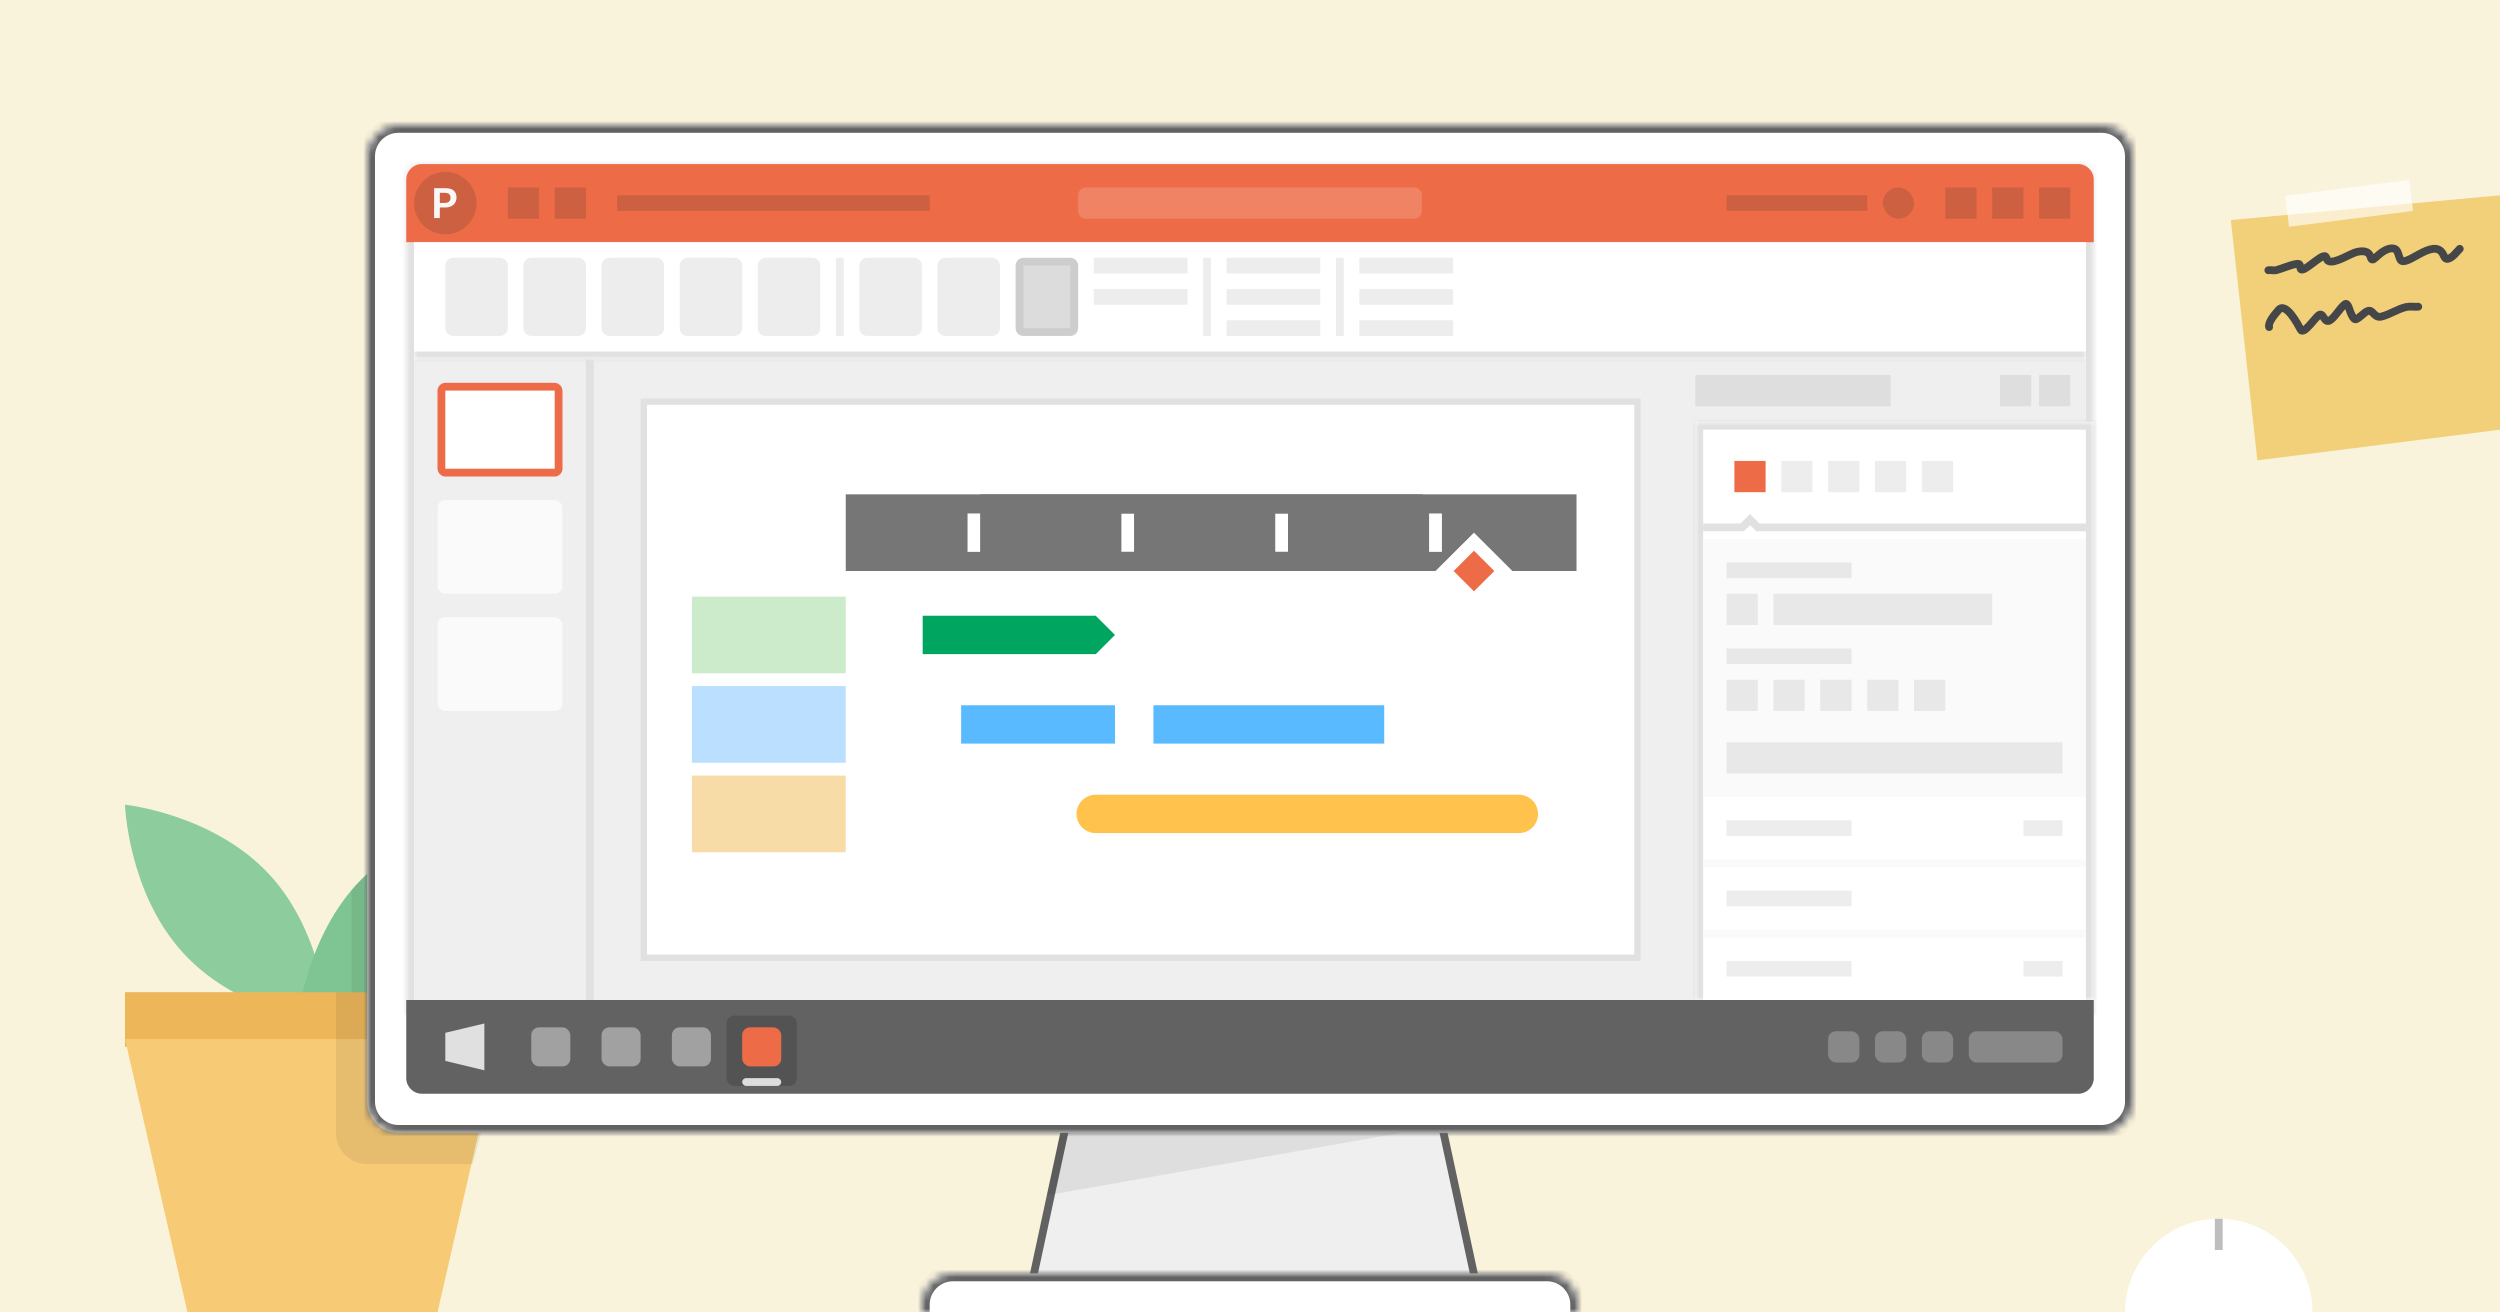 <svg width="320" height="168" viewBox="0 0 320 168" fill="none" xmlns="http://www.w3.org/2000/svg">
<rect x="0" y="0" width="320" height="168" fill="#333333" stroke="none"/>
<g clip-path="url(#clip0_5340_424)">
<rect width="320" height="168" fill="#FAF3DC"/>
<path d="M320 25L285.545 28.163L288.942 58.925L320 55L320 25Z" fill="#F2D079"/>
<path d="M290.349 34.587C290.714 34.527 291.025 34.671 291.365 34.58C292.216 34.351 293.063 33.941 293.926 33.788C294.522 33.682 294.346 34.032 294.469 34.38C294.734 35.132 297.203 32.361 297.684 32.837C297.843 32.994 297.794 33.249 298.01 33.391C298.736 33.868 300.889 32.425 301.659 32.255C302.433 32.084 303.221 32.082 303.448 32.925C303.554 33.321 303.728 33.295 304.031 33.011C304.616 32.464 305.649 31.543 306.54 31.858C306.944 32 307.047 32.867 307.246 33.224C307.892 34.385 311.464 30.336 312.684 32.485C312.831 32.743 312.949 33.24 313.344 33.127C313.988 32.942 314.392 32.302 314.845 31.853" stroke="#444648" stroke-linecap="round"/>
<path d="M290.446 41.865C290.275 41.227 291.259 40.154 291.635 39.701C292.602 38.536 294.157 41.604 294.493 42.208C294.885 42.913 296.372 40.574 296.872 40.3C297.434 39.992 297.505 41.579 298.328 40.941C299.039 40.391 299.429 39.518 300.139 38.949C300.518 38.646 300.733 39.686 300.851 39.953C301.401 41.193 301.452 41.05 302.399 40.275C302.724 40.009 303.212 39.528 303.602 39.922C303.943 40.265 304.257 40.658 304.785 40.533C305.926 40.264 306.903 39.524 308.036 39.29C308.553 39.184 309.027 39.306 309.532 39.257" stroke="#444648" stroke-linecap="round"/>
<line x1="292.747" y1="27.042" x2="308.618" y2="25.016" stroke="white" stroke-opacity="0.64" stroke-width="4"/>
<path d="M284 156C277.373 156 272 161.373 272 168H296C296 161.373 290.627 156 284 156Z" fill="white"/>
<path d="M284 156V160" stroke="#BEBEBE"/>
<path d="M34.449 111.904C41.629 119.636 42 131 42 131C42 131 30.73 129.828 23.551 122.096C16.371 114.364 16 103 16 103C16 103 27.27 104.172 34.449 111.904Z" fill="#8DCC9D"/>
<path d="M55.732 123.449C48.553 130.629 38 131 38 131C38 131 39.088 119.731 46.268 112.551C53.447 105.371 64 105 64 105C64 105 62.912 116.269 55.732 123.449Z" fill="#7FC593"/>
<rect x="16" y="127" width="48" height="7" fill="#EDB659"/>
<path d="M16 133H64L56 168H24L16 133Z" fill="#F7CB75"/>
<path d="M43 127H66.5L60.5 149H47C44.791 149 43 147.209 43 145V127Z" fill="#222222" fill-opacity="0.08"/>
<path d="M45 113.939C45.666 113.048 47 111.857 47 111.857V127H45V113.939Z" fill="#222222" fill-opacity="0.08"/>
<path d="M189 167.5H189.619L189.489 166.895L184.535 143.895L184.45 143.5H184.046H136.954H136.55L136.465 143.895L131.511 166.895L131.381 167.5H132H189Z" fill="#EFEFEF" stroke="#626262" stroke-miterlimit="10"/>
<path d="M134 153L136 144H185L134 153Z" fill="#222222" fill-opacity="0.08"/>
<mask id="path-16-inside-1_5340_424" fill="white">
<path d="M47 20C47 17.791 48.791 16 51 16H269C271.209 16 273 17.791 273 20V141C273 143.209 271.209 145 269 145H51C48.791 145 47 143.209 47 141V20Z"/>
</mask>
<path d="M47 20C47 17.791 48.791 16 51 16H269C271.209 16 273 17.791 273 20V141C273 143.209 271.209 145 269 145H51C48.791 145 47 143.209 47 141V20Z" fill="white"/>
<path d="M51 17H269V15H51V17ZM272 20V141H274V20H272ZM269 144H51V146H269V144ZM48 141V20H46V141H48ZM51 144C49.343 144 48 142.657 48 141H46C46 143.761 48.239 146 51 146V144ZM272 141C272 142.657 270.657 144 269 144V146C271.761 146 274 143.761 274 141H272ZM269 17C270.657 17 272 18.343 272 20H274C274 17.239 271.761 15 269 15V17ZM51 15C48.239 15 46 17.239 46 20H48C48 18.343 49.343 17 51 17V15Z" fill="#626262" mask="url(#path-16-inside-1_5340_424)"/>
<mask id="path-18-inside-2_5340_424" fill="white">
<path d="M118 167C118 164.791 119.791 163 122 163H198C200.209 163 202 164.791 202 167V168H118V167Z"/>
</mask>
<path d="M118 167C118 164.791 119.791 163 122 163H198C200.209 163 202 164.791 202 167V168H118V167Z" fill="white"/>
<path d="M117 167C117 164.239 119.239 162 122 162H198C200.761 162 203 164.239 203 167H201C201 165.343 199.657 164 198 164H122C120.343 164 119 165.343 119 167H117ZM202 168H118H202ZM117 168V167C117 164.239 119.239 162 122 162V164C120.343 164 119 165.343 119 167V168H117ZM198 162C200.761 162 203 164.239 203 167V168H201V167C201 165.343 199.657 164 198 164V162Z" fill="#626262" mask="url(#path-18-inside-2_5340_424)"/>
<mask id="path-20-inside-3_5340_424" fill="white">
<path d="M52 23C52 21.895 52.895 21 54 21H266C267.105 21 268 21.895 268 23V130H52V23Z"/>
</mask>
<path d="M51 23C51 21.343 52.343 20 54 20H266C267.657 20 269 21.343 269 23H267C267 22.448 266.552 22 266 22H54C53.448 22 53 22.448 53 23H51ZM268 130H52H268ZM51 130V23C51 21.343 52.343 20 54 20V22C53.448 22 53 22.448 53 23V130H51ZM266 20C267.657 20 269 21.343 269 23V130H267V23C267 22.448 266.552 22 266 22V20Z" fill="#E1E1E1" mask="url(#path-20-inside-3_5340_424)"/>
<path d="M53 22C53 21.448 53.448 21 54 21H266C266.552 21 267 21.448 267 22V130H53V22Z" fill="#EFEFEF"/>
<path d="M52 23C52 21.895 52.895 21 54 21H266C267.105 21 268 21.895 268 23V31H52V23Z" fill="#ED6C47"/>
<circle cx="57" cy="26" r="4" fill="#222222" fill-opacity="0.16"/>
<path fill-rule="evenodd" clip-rule="evenodd" d="M58.077 24.397C57.84 24.193 57.499 24.091 57.053 24.091H55.568V27.909H56.297V26.559H57.006C57.291 26.559 57.541 26.506 57.757 26.398C57.973 26.291 58.139 26.14 58.257 25.947C58.373 25.753 58.432 25.532 58.432 25.284C58.432 24.897 58.314 24.601 58.077 24.397ZM56.923 25.976H56.297V24.682H56.947C57.425 24.682 57.665 24.892 57.665 25.313C57.665 25.53 57.602 25.694 57.477 25.807C57.352 25.92 57.168 25.976 56.923 25.976Z" fill="#F9F7F7"/>
<rect x="65" y="24" width="4" height="4" fill="#222222" fill-opacity="0.16"/>
<rect x="71" y="24" width="4" height="4" fill="#222222" fill-opacity="0.16"/>
<rect x="261" y="24" width="4" height="4" fill="#222222" fill-opacity="0.16"/>
<rect x="255" y="24" width="4" height="4" fill="#222222" fill-opacity="0.16"/>
<rect x="249" y="24" width="4" height="4" fill="#222222" fill-opacity="0.16"/>
<rect x="241" y="24" width="4" height="4" rx="2" fill="#222222" fill-opacity="0.16"/>
<path d="M79 25H119V27H79V25Z" fill="#222222" fill-opacity="0.16"/>
<path d="M138 25C138 24.448 138.448 24 139 24H181C181.552 24 182 24.448 182 25V27C182 27.552 181.552 28 181 28H139C138.448 28 138 27.552 138 27V25Z" fill="white" fill-opacity="0.16"/>
<rect x="221" y="25" width="18" height="2" fill="#222222" fill-opacity="0.16"/>
<mask id="path-35-inside-4_5340_424" fill="white">
<path d="M53 31H267V46H53V31Z"/>
</mask>
<path d="M53 31H267V46H53V31Z" fill="white"/>
<path d="M267 45H53V47H267V45Z" fill="#E1E1E1" mask="url(#path-35-inside-4_5340_424)"/>
<path d="M57 34C57 33.448 57.448 33 58 33H64C64.552 33 65 33.448 65 34V42C65 42.552 64.552 43 64 43H58C57.448 43 57 42.552 57 42V34Z" fill="#222222" fill-opacity="0.08"/>
<path d="M67 34C67 33.448 67.448 33 68 33H74C74.552 33 75 33.448 75 34V42C75 42.552 74.552 43 74 43H68C67.448 43 67 42.552 67 42V34Z" fill="#222222" fill-opacity="0.08"/>
<path d="M77 34C77 33.448 77.448 33 78 33H84C84.552 33 85 33.448 85 34V42C85 42.552 84.552 43 84 43H78C77.448 43 77 42.552 77 42V34Z" fill="#222222" fill-opacity="0.08"/>
<path d="M87 34C87 33.448 87.448 33 88 33H94C94.552 33 95 33.448 95 34V42C95 42.552 94.552 43 94 43H88C87.448 43 87 42.552 87 42V34Z" fill="#222222" fill-opacity="0.08"/>
<path d="M97 34C97 33.448 97.448 33 98 33H104C104.552 33 105 33.448 105 34V42C105 42.552 104.552 43 104 43H98C97.448 43 97 42.552 97 42V34Z" fill="#222222" fill-opacity="0.08"/>
<path d="M107 33H108V43H107V33Z" fill="#222222" fill-opacity="0.08"/>
<path d="M110 34C110 33.448 110.448 33 111 33H117C117.552 33 118 33.448 118 34V42C118 42.552 117.552 43 117 43H111C110.448 43 110 42.552 110 42V34Z" fill="#222222" fill-opacity="0.08"/>
<path d="M120 34C120 33.448 120.448 33 121 33H127C127.552 33 128 33.448 128 34V42C128 42.552 127.552 43 127 43H121C120.448 43 120 42.552 120 42V34Z" fill="#222222" fill-opacity="0.08"/>
<path d="M130 34C130 33.448 130.448 33 131 33H137C137.552 33 138 33.448 138 34V42C138 42.552 137.552 43 137 43H131C130.448 43 130 42.552 130 42V34Z" fill="#222222" fill-opacity="0.16"/>
<path d="M131 33.5H137C137.276 33.5 137.5 33.724 137.5 34V42C137.5 42.276 137.276 42.5 137 42.5H131C130.724 42.5 130.5 42.276 130.5 42V34C130.5 33.724 130.724 33.5 131 33.5Z" stroke="#222222" stroke-opacity="0.08"/>
<path d="M140 33H152V35H140V33Z" fill="#222222" fill-opacity="0.08"/>
<path d="M140 37H152V39H140V37Z" fill="#222222" fill-opacity="0.08"/>
<path d="M154 33H155V43H154V33Z" fill="#222222" fill-opacity="0.08"/>
<path d="M157 33H169V35H157V33Z" fill="#222222" fill-opacity="0.08"/>
<path d="M157 37H169V39H157V37Z" fill="#222222" fill-opacity="0.08"/>
<path d="M157 41H169V43H157V41Z" fill="#222222" fill-opacity="0.08"/>
<path d="M171 33H172V43H171V33Z" fill="#222222" fill-opacity="0.08"/>
<path d="M174 33H186V35H174V33Z" fill="#222222" fill-opacity="0.08"/>
<path d="M174 37H186V39H174V37Z" fill="#222222" fill-opacity="0.08"/>
<path d="M174 41H186V43H174V41Z" fill="#222222" fill-opacity="0.08"/>
<rect x="56.5" y="49.5" width="15" height="11" rx="0.5" fill="white" stroke="#ED6C47"/>
<rect x="56" y="64" width="16" height="12" rx="1" fill="#FAFAFA"/>
<rect x="56" y="79" width="16" height="12" rx="1" fill="#FAFAFA"/>
<rect x="217" y="48" width="25" height="4" fill="#222222" fill-opacity="0.08"/>
<rect x="261" y="48" width="4" height="4" fill="#222222" fill-opacity="0.08"/>
<rect x="256" y="48" width="4" height="4" fill="#222222" fill-opacity="0.08"/>
<rect x="237" y="57" width="1" height="6" fill="#E7E7E7"/>
<mask id="path-64-inside-5_5340_424" fill="white">
<path d="M217 54H268V128H217V54Z"/>
</mask>
<path d="M217 54H268V128H217V54Z" fill="white"/>
<path d="M217 54V53H216V54H217ZM268 54H269V53H268V54ZM217 55H268V53H217V55ZM267 54V128H269V54H267ZM218 128V54H216V128H218Z" fill="#E1E1E1" mask="url(#path-64-inside-5_5340_424)"/>
<rect x="218" y="69" width="49" height="33" fill="#FAFAFA"/>
<rect width="49" height="1" transform="matrix(1 0 0 -1 218 111)" fill="#FAFAFA"/>
<rect width="49" height="1" transform="matrix(1 0 0 -1 218 120)" fill="#FAFAFA"/>
<rect x="222" y="59" width="4" height="4" fill="#ED6C47"/>
<rect x="228" y="59" width="4" height="4" fill="#222222" fill-opacity="0.08"/>
<rect x="221" y="76" width="4" height="4" fill="#222222" fill-opacity="0.08"/>
<rect x="221" y="87" width="4" height="4" fill="#222222" fill-opacity="0.08"/>
<rect x="227" y="87" width="4" height="4" fill="#222222" fill-opacity="0.08"/>
<rect x="233" y="87" width="4" height="4" fill="#222222" fill-opacity="0.08"/>
<rect x="239" y="87" width="4" height="4" fill="#222222" fill-opacity="0.08"/>
<rect x="245" y="87" width="4" height="4" fill="#222222" fill-opacity="0.08"/>
<rect x="227" y="76" width="28" height="4" fill="#222222" fill-opacity="0.08"/>
<rect x="221" y="95" width="43" height="4" fill="#222222" fill-opacity="0.08"/>
<rect x="221" y="72" width="16" height="2" fill="#222222" fill-opacity="0.08"/>
<rect x="221" y="105" width="16" height="2" fill="#222222" fill-opacity="0.08"/>
<rect x="221" y="123" width="16" height="2" fill="#222222" fill-opacity="0.08"/>
<rect x="221" y="114" width="16" height="2" fill="#222222" fill-opacity="0.08"/>
<rect x="259" y="105" width="5" height="2" fill="#222222" fill-opacity="0.08"/>
<rect x="259" y="123" width="5" height="2" fill="#222222" fill-opacity="0.08"/>
<rect x="221" y="83" width="16" height="2" fill="#222222" fill-opacity="0.08"/>
<rect x="234" y="59" width="4" height="4" fill="#222222" fill-opacity="0.08"/>
<rect x="240" y="59" width="4" height="4" fill="#222222" fill-opacity="0.08"/>
<rect x="246" y="59" width="4" height="4" fill="#222222" fill-opacity="0.08"/>
<rect x="82.409" y="51.409" width="127.182" height="71.182" fill="white" stroke="#E1E1E1" stroke-width="0.818"/>
<path d="M201.795 63.273V73.091L198.058 73.089L190.669 73.091L183.279 73.089L125.487 73.091V63.273H201.795ZM184.564 65.727H182.923V70.636H184.564V65.727ZM145.179 65.727H142.718V70.636H145.179V65.727ZM164.872 65.727H162.41V70.636H164.872V65.727Z" fill="#767676"/>
<path d="M182.103 63.273V73.091L178.366 73.089L170.977 73.091L163.587 73.089L108.256 73.091V63.273H182.103ZM164.872 65.727H163.231V70.636H164.872V65.727ZM125.487 65.727H123.846V70.636H125.487V65.727ZM145.179 65.727H143.538V70.636H145.179V65.727Z" fill="#767676"/>
<path d="M184.902 73.091L188.667 69.337L192.431 73.091L188.667 76.845L184.902 73.091Z" fill="#ED6C47" stroke="white" stroke-width="1.636"/>
<path d="M118.103 78.818H140.256L142.718 81.273L140.256 83.727H118.103V78.818Z" fill="#00A560"/>
<path d="M123.026 90.273L142.718 90.273V92.727V95.182H123.026V90.273Z" fill="#59BAFF"/>
<path d="M137.795 104.182C137.795 102.826 138.894 101.727 140.249 101.727L194.417 101.727C195.773 101.727 196.872 102.826 196.872 104.182V104.182V104.182C196.872 105.537 195.773 106.636 194.417 106.636H140.249C138.894 106.636 137.795 105.537 137.795 104.182V104.182Z" fill="#FFC24C"/>
<path d="M147.641 90.273L177.18 90.273V92.727V95.182H147.641V90.273Z" fill="#59BAFF"/>
<rect x="88.564" y="76.364" width="19.692" height="9.818" fill="#CBEBCA"/>
<rect x="88.564" y="87.818" width="19.692" height="9.818" fill="#BBE0FF"/>
<rect x="88.564" y="99.273" width="19.692" height="9.818" fill="#F8DCA7"/>
<rect x="75" y="46" width="1" height="84" fill="#E1E1E1"/>
<path d="M218 67.5H223L224 66.5L225 67.5H267" stroke="#E1E1E1"/>
<path d="M52 128H268V138C268 139.105 267.105 140 266 140H54C52.895 140 52 139.105 52 138V128Z" fill="#626262"/>
<path d="M57 132.2L62 131V137L57 135.8V132.2Z" fill="white" fill-opacity="0.8"/>
<rect x="93" y="130" width="9" height="9" rx="1" fill="#222222" fill-opacity="0.24"/>
<rect x="95" y="138" width="5" height="1" rx="0.5" fill="white" fill-opacity="0.8"/>
<rect x="68" y="131.5" width="5" height="5" rx="1" fill="white" fill-opacity="0.4"/>
<rect x="77" y="131.5" width="5" height="5" rx="1" fill="white" fill-opacity="0.4"/>
<rect x="86" y="131.5" width="5" height="5" rx="1" fill="white" fill-opacity="0.4"/>
<rect x="95" y="131.5" width="5" height="5" rx="1" fill="#ED6C47"/>
<rect x="252" y="132" width="12" height="4" rx="1" fill="white" fill-opacity="0.24"/>
<rect x="246" y="132" width="4" height="4" rx="1" fill="white" fill-opacity="0.24"/>
<rect x="240" y="132" width="4" height="4" rx="1" fill="white" fill-opacity="0.24"/>
<rect x="234" y="132" width="4" height="4" rx="1" fill="white" fill-opacity="0.24"/>
</g>
<defs>
<clipPath id="clip0_5340_424">
<rect width="320" height="168" fill="white"/>
</clipPath>
</defs>
</svg>
